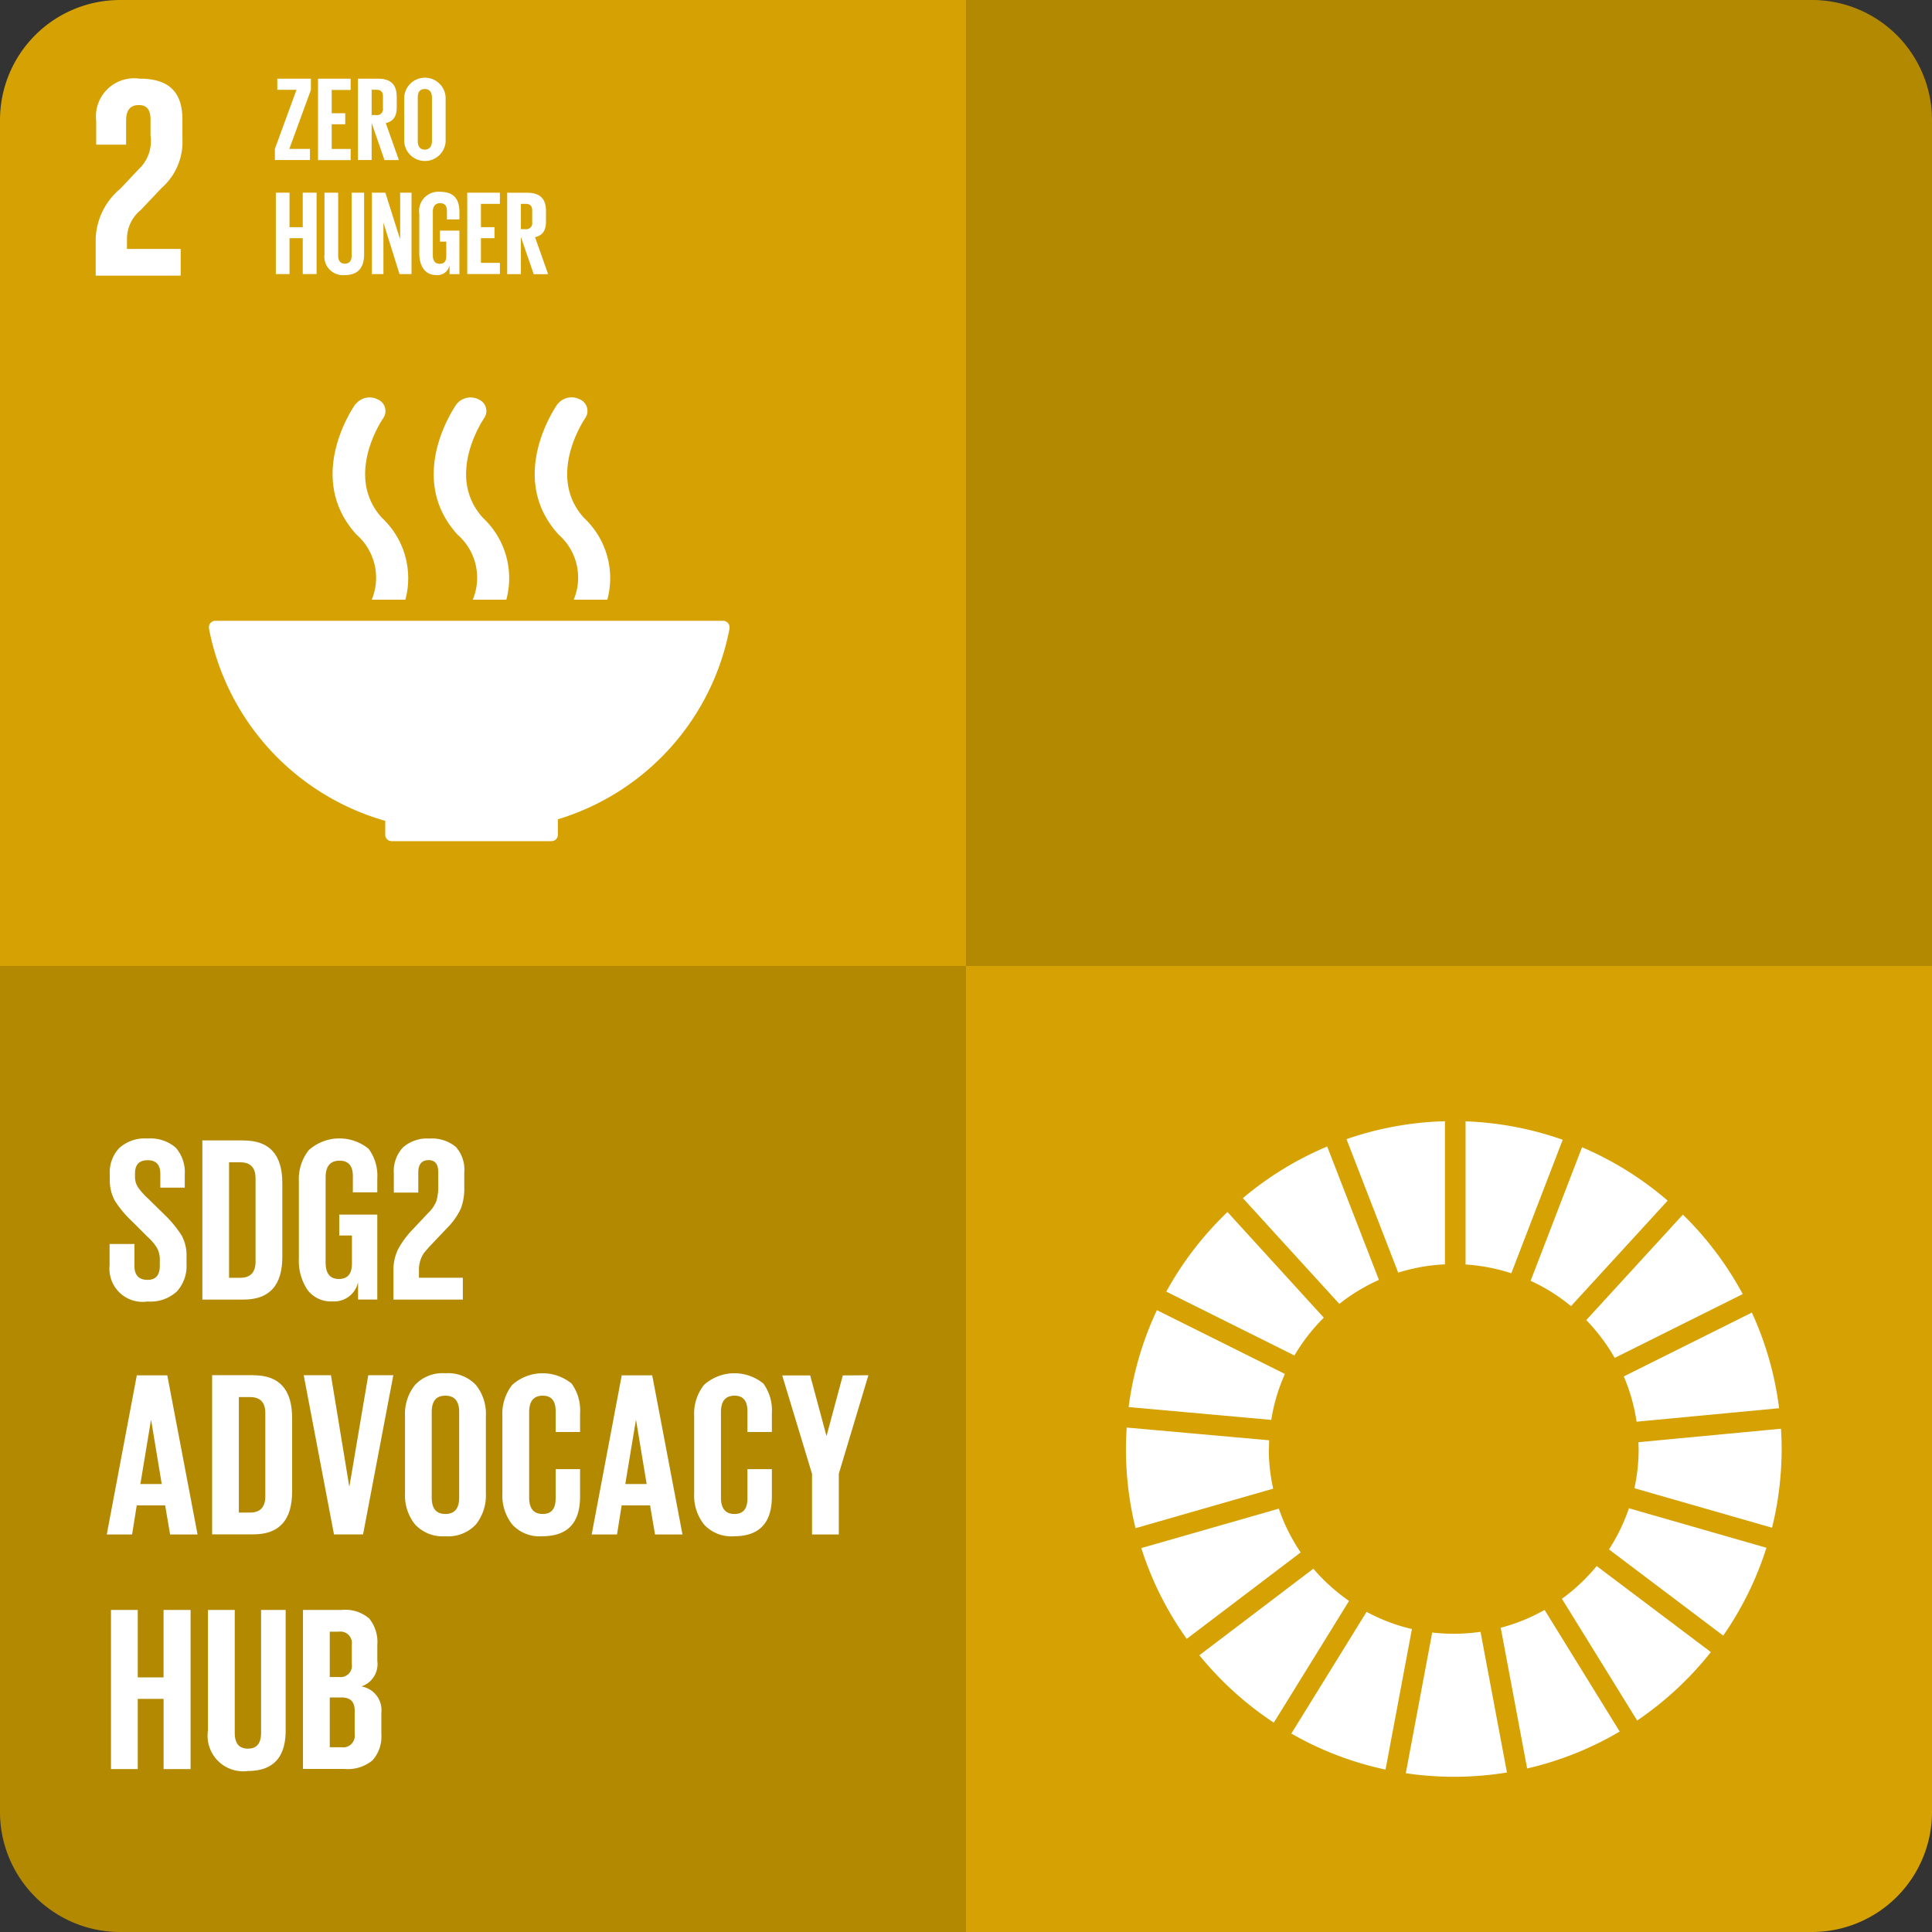 <?xml version="1.0" encoding="UTF-8"?>
<svg xmlns="http://www.w3.org/2000/svg" width="80.448" height="80.448" viewBox="0 0 80.448 80.448">
  <rect x="0" y="0" width="80.448" height="80.448" fill="#333333" stroke="none"/>
  <g id="Group_870" data-name="Group 870" transform="translate(-200 -2513)">
    <g id="Layer_1-2" transform="translate(200 2513)">
      <path id="Rectangle_87" data-name="Rectangle 87" d="M5,0H40.224a0,0,0,0,1,0,0V40.224a0,0,0,0,1,0,0H0a0,0,0,0,1,0,0V5A5,5,0,0,1,5,0Z" fill="#d6a102"></path>
      <path id="Rectangle_88" data-name="Rectangle 88" d="M0,0H40.224a0,0,0,0,1,0,0V35.224a5,5,0,0,1-5,5H0a0,0,0,0,1,0,0V0A0,0,0,0,1,0,0Z" transform="translate(40.224 40.224)" fill="#d6a102"></path>
      <path id="Path_463" data-name="Path 463" d="M16.463,17.722H14.226V17.34A1.556,1.556,0,0,1,14.8,16.1l.872-.921a2.556,2.556,0,0,0,.863-2.046V12.34c0-1.158-.564-1.71-1.784-1.71A1.592,1.592,0,0,0,12.945,12.4v.98h1.245V12.365c0-.49.24-.635.527-.635.262,0,.49.108.49.61v.669a1.6,1.6,0,0,1-.5,1.4l-.767.813a2.826,2.826,0,0,0-1.017,2.117v1.494h3.54V17.719Z" transform="translate(-8.939 -7.355)" fill="#fff"></path>
      <path id="Path_464" data-name="Path 464" d="M35.575,92.231v.592a.264.264,0,0,0,.262.253H42.5a.264.264,0,0,0,.262-.265h0v-.644a10.327,10.327,0,0,0,7.148-7.939.046.046,0,0,1,0-.022c0-.012,0-.025,0-.037a.268.268,0,0,0-.268-.268H28.5a.268.268,0,0,0-.268.268l.015.12a10.362,10.362,0,0,0,7.333,7.943" transform="translate(-19.533 -58.051)" fill="#fff"></path>
      <path id="Path_465" data-name="Path 465" d="M73.221,53.976c-.086.123-2.129,3.065.046,5.444a2.377,2.377,0,0,1,.625,2.705h1.4a3.431,3.431,0,0,0-.967-3.4c-1.6-1.753.022-4.122.046-4.159a.524.524,0,0,0-.228-.783.743.743,0,0,0-.918.194" transform="translate(-50.003 -37.155)" fill="#fff"></path>
      <path id="Path_466" data-name="Path 466" d="M60.232,62.132h1.4a3.431,3.431,0,0,0-.967-3.4c-1.605-1.753.018-4.119.043-4.159a.522.522,0,0,0-.228-.779.743.743,0,0,0-.918.194c-.086.123-2.132,3.065.046,5.444a2.377,2.377,0,0,1,.625,2.705" transform="translate(-40.549 -37.162)" fill="#fff"></path>
      <path id="Path_467" data-name="Path 467" d="M45.906,53.979c-.089.123-2.132,3.065.046,5.444a2.384,2.384,0,0,1,.629,2.705h1.4a3.431,3.431,0,0,0-.967-3.4c-1.605-1.753.018-4.122.046-4.159a.522.522,0,0,0-.228-.779.736.736,0,0,0-.918.194" transform="translate(-31.102 -37.157)" fill="#fff"></path>
      <path id="Path_468" data-name="Path 468" d="M37.745,13.554h.866v.465H37.15v-.465l.9-2.459h-.8V10.63h1.4V11.1l-.9,2.459Z" transform="translate(-25.704 -7.355)" fill="#fff"></path>
      <path id="Path_469" data-name="Path 469" d="M42.98,10.63h1.359V11.1H43.55v.97h.564v.459H43.55v1.029h.789v.465H42.98Z" transform="translate(-29.738 -7.355)" fill="#fff"></path>
      <path id="Path_470" data-name="Path 470" d="M48.95,12.463v1.556h-.57V10.63h.829c.576,0,.786.287.786.761v.434c0,.364-.129.579-.456.656l.545,1.54h-.6l-.536-1.556Zm0-1.371v1.054h.191a.247.247,0,0,0,.28-.28v-.5c0-.185-.086-.274-.28-.274Z" transform="translate(-33.475 -7.355)" fill="#fff"></path>
      <path id="Path_471" data-name="Path 471" d="M54.63,13.054V11.415a.864.864,0,1,1,1.725,0v1.639a.864.864,0,1,1-1.725,0Zm1.155.089V11.323c0-.206-.089-.351-.3-.351s-.29.145-.29.351v1.821c0,.206.089.351.29.351S55.785,13.35,55.785,13.143Z" transform="translate(-37.799 -7.265)" fill="#fff"></path>
      <path id="Path_472" data-name="Path 472" d="M38.4,27.935H37.85v1.494h-.57V26.04h.57v1.436H38.4V26.04h.576v3.389H38.4Z" transform="translate(-25.794 -18.017)" fill="#fff"></path>
      <path id="Path_473" data-name="Path 473" d="M45.494,26.04v2.566c0,.524-.225.866-.8.866a.774.774,0,0,1-.85-.866V26.04h.57v2.619c0,.2.08.336.28.336s.28-.136.28-.336V26.04Z" transform="translate(-30.333 -18.017)" fill="#fff"></path>
      <path id="Path_474" data-name="Path 474" d="M50.741,27.3v2.129H50.26V26.04h.561l.616,1.944V26.04h.474v3.389h-.5L50.744,27.3Z" transform="translate(-34.775 -18.017)" fill="#fff"></path>
      <path id="Path_475" data-name="Path 475" d="M57.53,27.537h.81v1.812h-.41v-.37a.512.512,0,0,1-.545.41c-.49,0-.715-.391-.715-.915V26.835a.8.8,0,0,1,.856-.915c.629,0,.816.351.816.85v.3h-.521v-.345c0-.21-.08-.33-.287-.33s-.3.145-.3.351v1.821c0,.206.086.351.28.351s.28-.1.28-.323v-.6H57.53v-.45Z" transform="translate(-39.211 -17.934)" fill="#fff"></path>
      <path id="Path_476" data-name="Path 476" d="M63.15,26.04h1.359v.465H63.72v.97h.564v.459H63.72v1.029h.789v.465H63.15Z" transform="translate(-43.694 -18.017)" fill="#fff"></path>
      <path id="Path_477" data-name="Path 477" d="M69.12,27.883v1.556h-.57V26.05h.829c.576,0,.786.287.786.761v.434c0,.364-.129.579-.456.656l.545,1.54h-.6l-.536-1.556Zm0-1.371v1.054h.191a.247.247,0,0,0,.28-.28v-.5c0-.185-.086-.274-.28-.274Z" transform="translate(-47.43 -18.024)" fill="#fff"></path>
      <path id="Rectangle_89" data-name="Rectangle 89" d="M0,0H35.224a5,5,0,0,1,5,5V40.224a0,0,0,0,1,0,0H0a0,0,0,0,1,0,0V0A0,0,0,0,1,0,0Z" transform="translate(40.224)" fill="#b48902"></path>
      <path id="Rectangle_90" data-name="Rectangle 90" d="M0,0H40.224a0,0,0,0,1,0,0V40.224a0,0,0,0,1,0,0H5a5,5,0,0,1-5-5V0A0,0,0,0,1,0,0Z" transform="translate(0 40.224)" fill="#b48902"></path>
      <path id="Path_478" data-name="Path 478" d="M162.966,169.784a7.791,7.791,0,0,1,1.223-1.574l-4.011-4.4a13.722,13.722,0,0,0-2.548,3.315Z" transform="translate(-109.066 -113.342)" fill="#fff"></path>
      <path id="Path_479" data-name="Path 479" d="M206.87,160.614a7.647,7.647,0,0,1,1.682,1.054l4.024-4.393a13.7,13.7,0,0,0-3.565-2.224Z" transform="translate(-143.135 -107.281)" fill="#fff"></path>
      <path id="Path_480" data-name="Path 480" d="M224.8,177.4l-5.333,2.659a7.612,7.612,0,0,1,.533,1.885l5.934-.561A13.565,13.565,0,0,0,224.8,177.4" transform="translate(-151.853 -122.745)" fill="#fff"></path>
      <path id="Path_481" data-name="Path 481" d="M215.573,170.128l5.333-2.659a13.73,13.73,0,0,0-2.492-3.309l-4.024,4.393a7.69,7.69,0,0,1,1.183,1.574" transform="translate(-148.339 -113.584)" fill="#fff"></path>
      <path id="Path_482" data-name="Path 482" d="M158.135,193.83q0-.18.009-.36l-5.934-.53c-.018.293-.031.592-.031.89a13.709,13.709,0,0,0,.4,3.3l5.73-1.645a7.719,7.719,0,0,1-.182-1.658" transform="translate(-105.295 -133.497)" fill="#fff"></path>
      <path id="Path_483" data-name="Path 483" d="M212.548,211.66a7.782,7.782,0,0,1-1.448,1.362l3.133,5.071a13.832,13.832,0,0,0,3.069-2.85Z" transform="translate(-146.062 -146.45)" fill="#fff"></path>
      <path id="Path_484" data-name="Path 484" d="M221.076,193.941a7.735,7.735,0,0,1-.176,1.636l5.73,1.645a13.6,13.6,0,0,0,.4-3.284c0-.28-.009-.561-.028-.838l-5.934.561c0,.092.006.185.006.277" transform="translate(-152.843 -133.608)" fill="#fff"></path>
      <path id="Path_485" data-name="Path 485" d="M166.842,212.03l-4.742,3.6a13.776,13.776,0,0,0,3.1,2.807l3.133-5.068a7.9,7.9,0,0,1-1.488-1.343" transform="translate(-112.159 -146.706)" fill="#fff"></path>
      <path id="Path_486" data-name="Path 486" d="M158.48,181.636a7.609,7.609,0,0,1,.567-1.91l-5.33-2.656a13.6,13.6,0,0,0-1.177,4.036l5.94.533Z" transform="translate(-105.544 -122.516)" fill="#fff"></path>
      <path id="Path_487" data-name="Path 487" d="M207.784,222.655l-3.127-5.065a7.657,7.657,0,0,1-1.827.742l1.1,5.86a13.546,13.546,0,0,0,3.851-1.537" transform="translate(-140.34 -150.553)" fill="#fff"></path>
      <path id="Path_488" data-name="Path 488" d="M218.292,203.84a7.685,7.685,0,0,1-.832,1.716l4.757,3.589a13.568,13.568,0,0,0,1.8-3.657l-5.724-1.645Z" transform="translate(-150.463 -141.039)" fill="#fff"></path>
      <path id="Path_489" data-name="Path 489" d="M193.109,220.55a7.769,7.769,0,0,1-1.109.08,7.872,7.872,0,0,1-.9-.052l-1.1,5.86a13.691,13.691,0,0,0,4.212-.031l-1.1-5.854Z" transform="translate(-131.463 -152.601)" fill="#fff"></path>
      <path id="Path_490" data-name="Path 490" d="M198.09,157.512a7.749,7.749,0,0,1,1.9.367l2.141-5.561a13.631,13.631,0,0,0-4.045-.767v5.958Z" transform="translate(-137.06 -104.859)" fill="#fff"></path>
      <path id="Path_491" data-name="Path 491" d="M179.552,218.565a7.54,7.54,0,0,1-1.889-.715l-3.133,5.068a13.5,13.5,0,0,0,3.922,1.5l1.1-5.854Z" transform="translate(-120.759 -150.733)" fill="#fff"></path>
      <path id="Path_492" data-name="Path 492" d="M184.137,157.844a7.654,7.654,0,0,1,1.944-.345V151.54a13.592,13.592,0,0,0-4.1.746l2.154,5.558Z" transform="translate(-125.914 -104.852)" fill="#fff"></path>
      <path id="Path_493" data-name="Path 493" d="M160.886,205.721a7.624,7.624,0,0,1-.909-1.821l-5.727,1.642a13.591,13.591,0,0,0,1.892,3.78l4.745-3.6Z" transform="translate(-106.727 -141.08)" fill="#fff"></path>
      <path id="Path_494" data-name="Path 494" d="M171.994,161.513a7.73,7.73,0,0,1,1.651-1l-2.154-5.555a13.649,13.649,0,0,0-3.512,2.15l4.014,4.4Z" transform="translate(-116.227 -107.218)" fill="#fff"></path>
      <path id="Path_495" data-name="Path 495" d="M16.384,160.667a1.382,1.382,0,0,1-1.574-1.507v-.89h1.035v.909c0,.391.182.585.548.585.339,0,.508-.194.508-.585v-.256a.985.985,0,0,0-.111-.478,1.951,1.951,0,0,0-.385-.459l-.656-.656a4.4,4.4,0,0,1-.724-.869,1.783,1.783,0,0,1-.206-.9v-.225a1.445,1.445,0,0,1,.391-1.057,1.566,1.566,0,0,1,1.174-.4,1.617,1.617,0,0,1,1.183.382,1.557,1.557,0,0,1,.373,1.125v.539H16.923v-.576c0-.379-.176-.567-.527-.567s-.527.182-.527.548v.136a.77.77,0,0,0,.123.441,2.787,2.787,0,0,0,.407.459l.715.7a4.742,4.742,0,0,1,.7.856,1.722,1.722,0,0,1,.2.866v.323a1.573,1.573,0,0,1-.4,1.134,1.617,1.617,0,0,1-1.223.419Z" transform="translate(-10.247 -106.471)" fill="#fff"></path>
      <path id="Path_496" data-name="Path 496" d="M29.069,154.133q1.613,0,1.611,1.778v3.069q0,1.779-1.611,1.778H27.35V154.13h1.719Zm-.607,5.718h.468c.422,0,.635-.225.635-.675v-3.469c0-.444-.213-.665-.635-.665h-.468v4.809Z" transform="translate(-18.924 -106.644)" fill="#fff"></path>
      <path id="Path_497" data-name="Path 497" d="M42.072,157.914v-.881h1.584v3.537h-.8v-.724a1.016,1.016,0,0,1-1.066.8,1.211,1.211,0,0,1-1.048-.49,2.181,2.181,0,0,1-.351-1.3V155.65a1.938,1.938,0,0,1,.416-1.306,1.918,1.918,0,0,1,2.489-.049,1.871,1.871,0,0,1,.36,1.226v.585H42.639v-.675c0-.431-.185-.644-.558-.644s-.576.228-.576.684v3.558c0,.456.182.684.548.684s.548-.213.548-.635v-1.174h-.527Z" transform="translate(-27.946 -106.457)" fill="#fff"></path>
      <path id="Path_498" data-name="Path 498" d="M53.173,160.587v-1.223a1.936,1.936,0,0,1,.185-.86,3.725,3.725,0,0,1,.644-.869l.625-.665a1.37,1.37,0,0,0,.336-.493,2.169,2.169,0,0,0,.074-.65v-.548c0-.333-.132-.5-.4-.5-.287,0-.431.173-.431.518v.832H53.188v-.8a1.449,1.449,0,0,1,.376-1.075,1.5,1.5,0,0,1,1.1-.373,1.558,1.558,0,0,1,1.1.342,1.4,1.4,0,0,1,.357,1.057v.644a2.31,2.31,0,0,1-.142.869,2.83,2.83,0,0,1-.561.8l-.715.752c-.117.129-.2.228-.253.293a1,1,0,0,0-.148.29,1.261,1.261,0,0,0-.068.434v.314h1.827v.909H53.17Z" transform="translate(-36.789 -106.471)" fill="#fff"></path>
      <path id="Path_499" data-name="Path 499" d="M15.487,192.5H14.43l1.251-6.627H16.95l1.26,6.627H17.067l-.206-1.211H15.678l-.194,1.211Zm.783-4.76-.441,2.659h.89l-.441-2.659Z" transform="translate(-9.984 -128.605)" fill="#fff"></path>
      <path id="Path_500" data-name="Path 500" d="M30.389,185.863q1.613,0,1.611,1.778v3.069q0,1.779-1.611,1.778H28.67V185.86h1.719Zm-.607,5.718h.468c.422,0,.635-.225.635-.675v-3.469c0-.444-.213-.665-.635-.665h-.468Z" transform="translate(-19.837 -128.598)" fill="#fff"></path>
      <path id="Path_501" data-name="Path 501" d="M43.737,185.87h1.044l-1.26,6.627H42.31l-1.26-6.627h1.134l.761,4.624h.009Z" transform="translate(-28.403 -128.605)" fill="#fff"></path>
      <path id="Path_502" data-name="Path 502" d="M56.419,192.387a1.568,1.568,0,0,1-1.26-.49,1.923,1.923,0,0,1-.419-1.3V187.39a1.923,1.923,0,0,1,.419-1.306,1.575,1.575,0,0,1,1.26-.484,1.6,1.6,0,0,1,1.269.484,1.923,1.923,0,0,1,.419,1.306V190.6a1.939,1.939,0,0,1-.419,1.3A1.58,1.58,0,0,1,56.419,192.387Zm0-.927c.385,0,.576-.228.576-.684v-3.558c0-.456-.191-.684-.576-.684s-.567.228-.567.684v3.558C55.852,191.232,56.04,191.46,56.419,191.46Z" transform="translate(-37.875 -128.418)" fill="#fff"></path>
      <path id="Path_503" data-name="Path 503" d="M69.561,192.387a1.54,1.54,0,0,1-1.251-.49,1.951,1.951,0,0,1-.41-1.3V187.39a1.952,1.952,0,0,1,.41-1.306,1.9,1.9,0,0,1,2.474-.052,1.9,1.9,0,0,1,.351,1.232v.783H70.118v-.869c0-.431-.179-.644-.536-.644-.379,0-.567.228-.567.684v3.558c0,.456.188.684.567.684.357,0,.536-.216.536-.644v-1.223h1.017v1.143Q71.135,192.386,69.561,192.387Z" transform="translate(-46.981 -128.418)" fill="#fff"></path>
      <path id="Path_504" data-name="Path 504" d="M81.027,192.5H79.97l1.251-6.627H82.49l1.26,6.627H82.607l-.206-1.211H81.218l-.194,1.211Zm.783-4.76-.441,2.659h.89l-.441-2.659Z" transform="translate(-55.332 -128.605)" fill="#fff"></path>
      <path id="Path_505" data-name="Path 505" d="M95.481,192.387a1.54,1.54,0,0,1-1.251-.49,1.951,1.951,0,0,1-.41-1.3V187.39a1.952,1.952,0,0,1,.41-1.306,1.9,1.9,0,0,1,2.474-.052,1.9,1.9,0,0,1,.351,1.232v.783H96.038v-.869c0-.431-.179-.644-.536-.644-.379,0-.567.228-.567.684v3.558c0,.456.188.684.567.684.357,0,.536-.216.536-.644v-1.223h1.017v1.143Q97.055,192.386,95.481,192.387Z" transform="translate(-64.915 -128.418)" fill="#fff"></path>
      <path id="Path_506" data-name="Path 506" d="M109.309,185.87l-1.232,4.1V192.5h-1.115v-2.523l-1.242-4.1h1.165l.675,2.511h.009l.675-2.511Z" transform="translate(-73.149 -128.605)" fill="#fff"></path>
      <path id="Path_507" data-name="Path 507" d="M17.191,224.217v-2.924H16.115v2.924H15V217.59h1.115V220.4h1.075V217.59h1.125v6.627Z" transform="translate(-10.379 -150.553)" fill="#fff"></path>
      <path id="Path_508" data-name="Path 508" d="M30.319,217.59h1.026v5.016q0,1.691-1.574,1.691a1.481,1.481,0,0,1-1.661-1.691V217.59h1.115v5.12c0,.437.182.656.548.656s.548-.219.548-.656v-5.12Z" transform="translate(-19.45 -150.553)" fill="#fff"></path>
      <path id="Path_509" data-name="Path 509" d="M40.943,224.217V217.59h1.611a1.524,1.524,0,0,1,1.149.36,1.555,1.555,0,0,1,.336,1.094v.675a.979.979,0,0,1-.665,1.057,1,1,0,0,1,.832,1.1v.878a1.492,1.492,0,0,1-.36,1.091,1.6,1.6,0,0,1-1.174.367H40.94Zm1.115-5.718v1.885h.391a.471.471,0,0,0,.527-.539v-.81a.477.477,0,0,0-.539-.539h-.382Zm.478,2.736h-.478v2.073h.49a.481.481,0,0,0,.548-.539v-1c0-.357-.185-.536-.558-.536Z" transform="translate(-28.327 -150.553)" fill="#fff"></path>
    </g>
  </g>
</svg>
